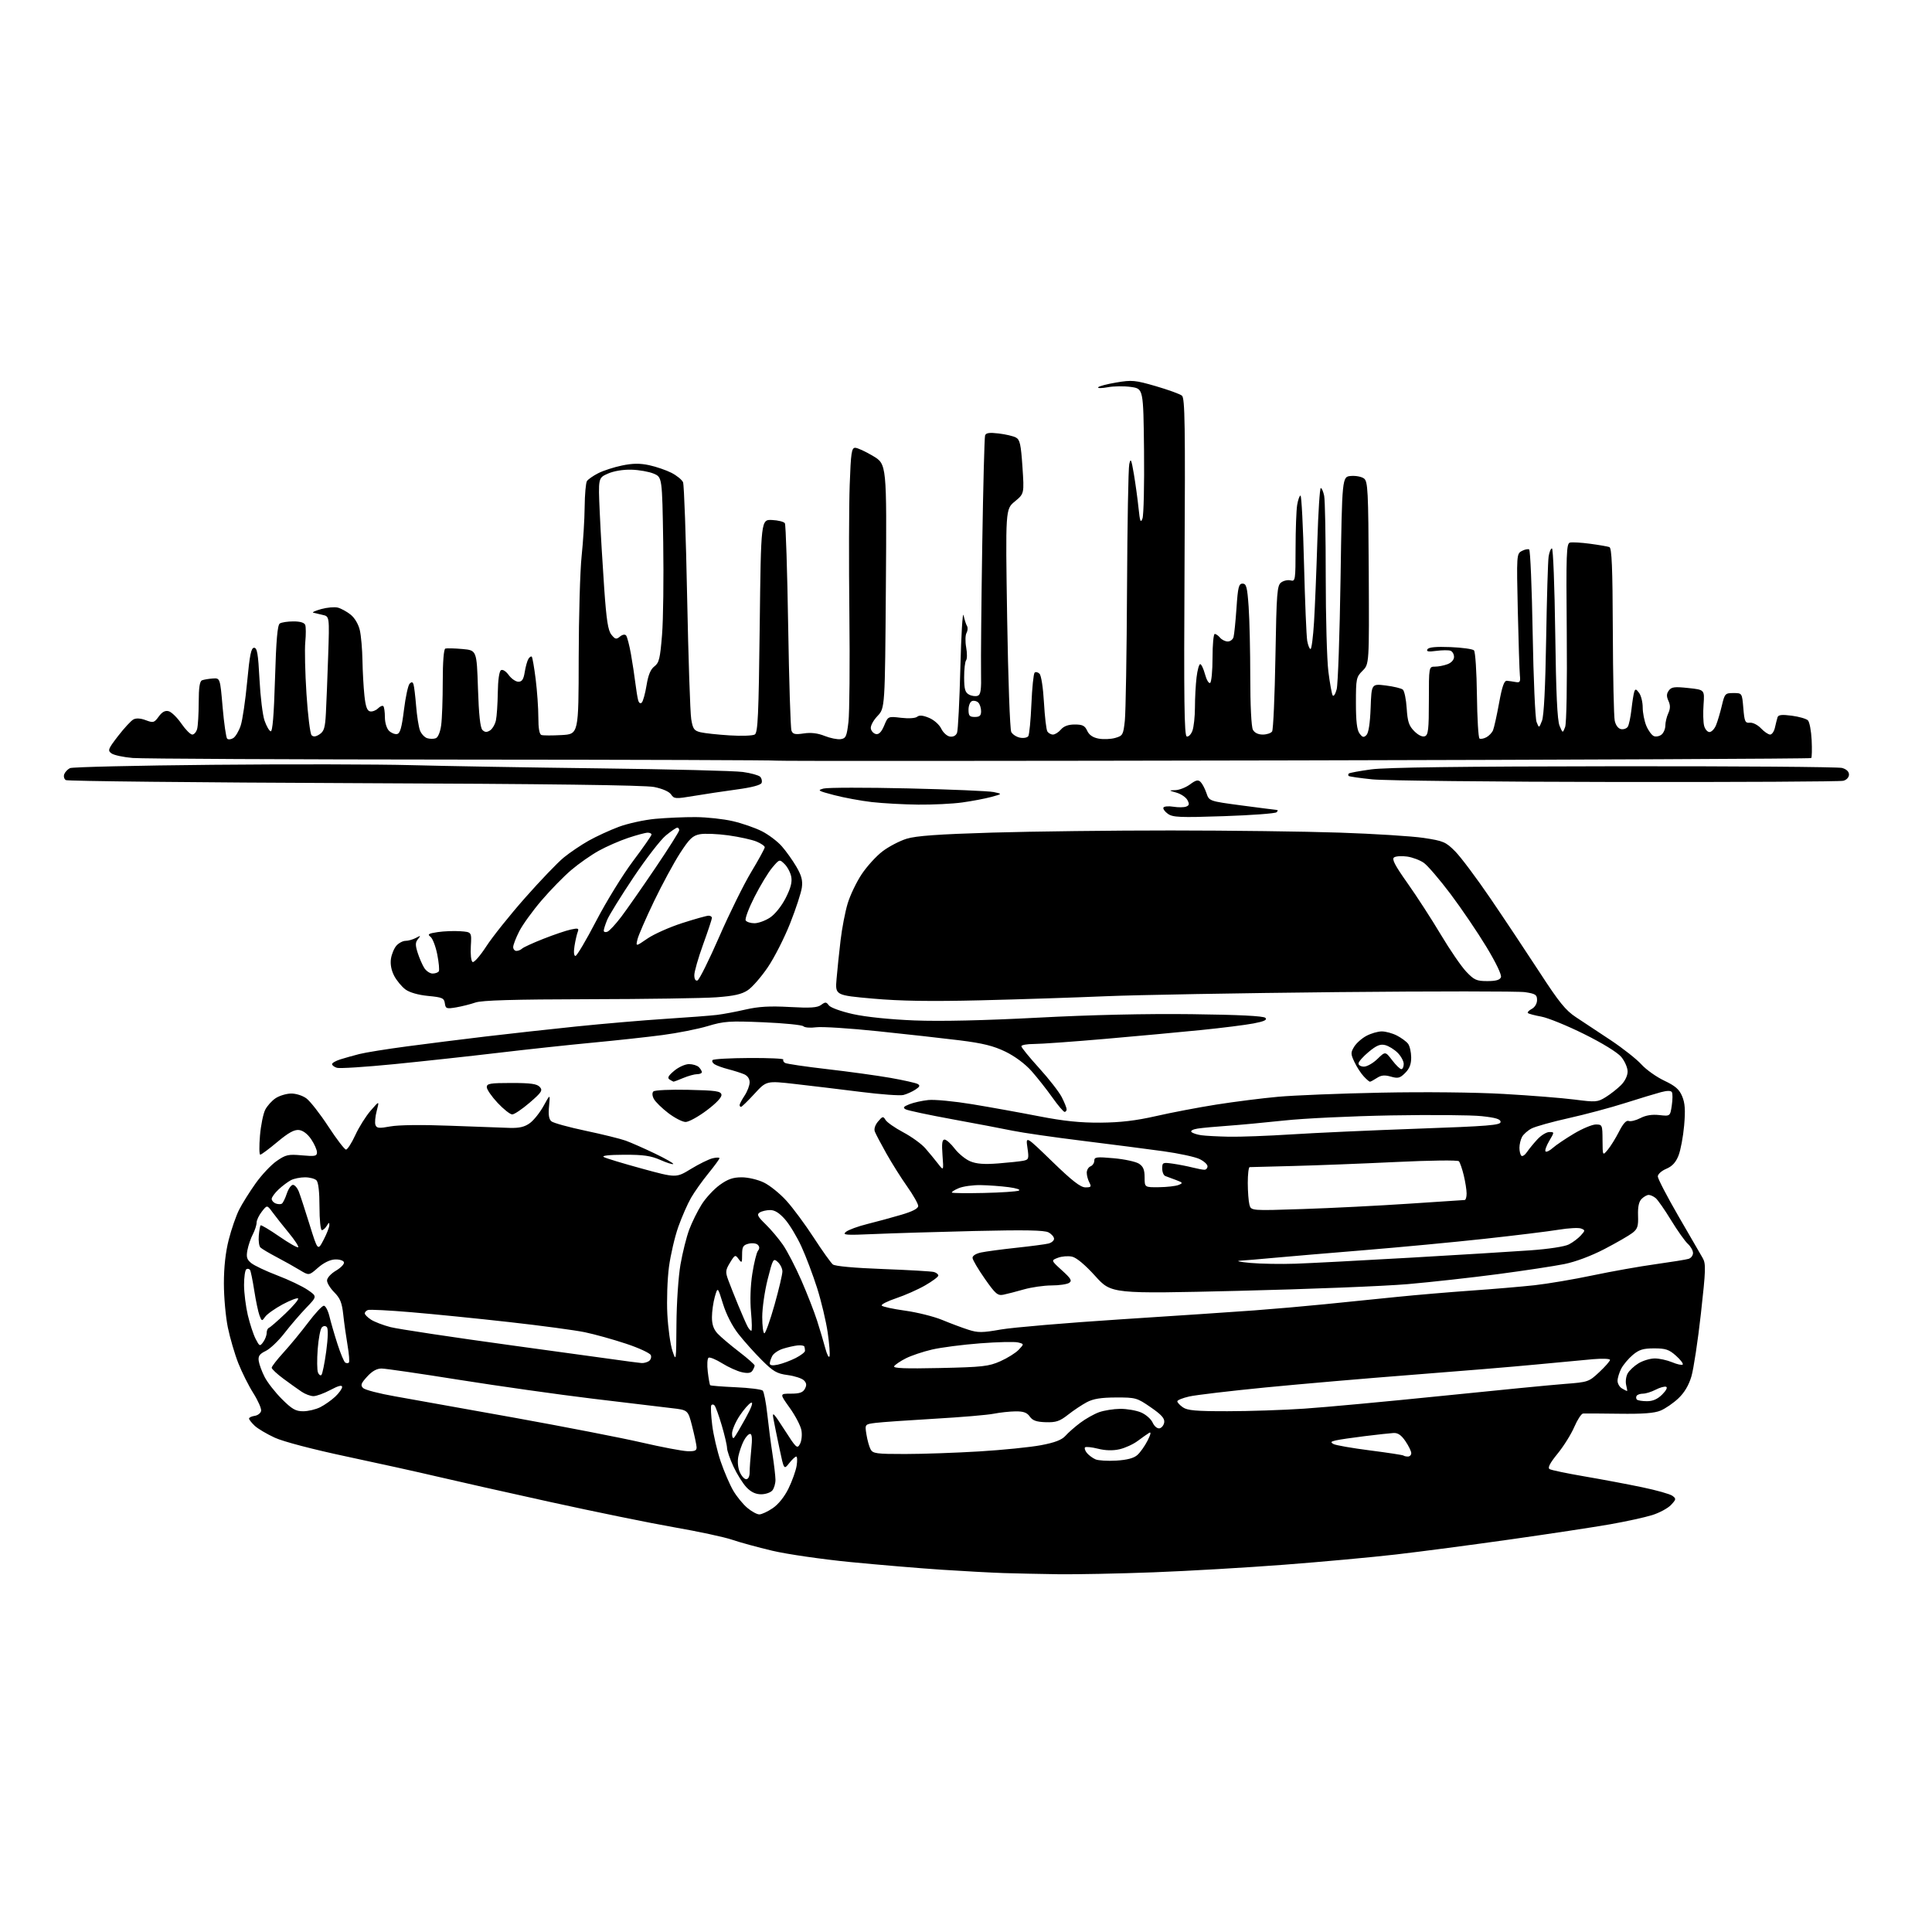 <?xml version="1.0" encoding="UTF-8" standalone="no"?>
<svg 
  version="1.1" 
  xmlns="http://www.w3.org/2000/svg" 
  xmlns:xlink="http://www.w3.org/1999/xlink" 
  xmlns:svg="http://www.w3.org/2000/svg"
  xmlns:rdf="http://www.w3.org/1999/02/22-rdf-syntax-ns#"
  xmlns:cc="http://creativecommons.org/ns#"
  xmlns:dc="http://purl.org/dc/elements/1.1/"
  viewBox="0 0 768 768"
  width="768"
  height="768"
>
<style>svg {background-color: white; }</style>"
<path stroke="none" fill="black" fill-rule="evenodd" d="M420.50,625.78C413.35,625.68 403.68,625.47 399.00,625.32C394.32,625.17 383.30,624.58 374.50,624.00C365.70,623.42 349.27,622.04 338.00,620.94C326.73,619.83 312.77,617.81 307.00,616.44C301.23,615.07 294.02,613.10 291.00,612.06C287.97,611.02 277.60,608.79 267.94,607.11C258.29,605.42 236.02,600.87 218.45,597.00C200.88,593.13 180.65,588.58 173.50,586.89C166.35,585.20 150.27,581.65 137.77,578.99C124.42,576.16 112.65,573.07 109.27,571.52C106.10,570.07 102.49,567.93 101.25,566.77C100.01,565.60 99.00,564.31 99.00,563.90C99.00,563.48 100.01,563.00 101.24,562.82C102.47,562.64 103.62,561.76 103.79,560.85C103.97,559.95 102.59,556.80 100.73,553.85C98.86,550.91 96.18,545.55 94.75,541.94C93.32,538.33 91.45,531.93 90.58,527.73C89.71,523.52 89.00,515.64 89.00,510.20C89.00,503.70 89.66,497.73 90.94,492.74C92.00,488.57 93.87,483.21 95.08,480.83C96.29,478.45 99.23,473.75 101.62,470.40C104.01,467.04 107.77,463.04 109.99,461.51C113.61,459.00 114.60,458.78 120.00,459.27C125.26,459.74 126.00,459.59 126.00,458.05C126.00,457.09 124.97,454.77 123.72,452.90C122.29,450.78 120.47,449.39 118.87,449.20C116.99,448.98 114.67,450.25 110.25,453.95C106.93,456.73 103.87,459.00 103.46,459.00C103.04,459.00 102.99,455.61 103.34,451.47C103.69,447.33 104.64,442.67 105.44,441.12C106.24,439.57 108.10,437.51 109.57,436.55C111.04,435.58 113.76,434.75 115.62,434.70C117.53,434.65 120.19,435.47 121.75,436.59C123.26,437.69 127.20,442.72 130.50,447.77C133.80,452.82 136.97,456.96 137.54,456.98C138.11,456.99 139.77,454.41 141.23,451.24C142.68,448.07 145.43,443.69 147.35,441.49C150.82,437.50 150.82,437.50 149.75,441.60C149.15,443.85 148.93,446.38 149.26,447.22C149.75,448.51 150.69,448.60 155.17,447.77C158.40,447.17 167.80,447.06 179.00,447.50C189.18,447.89 199.83,448.28 202.68,448.36C206.51,448.46 208.59,447.96 210.68,446.42C212.23,445.27 214.68,442.19 216.11,439.57C218.72,434.81 218.72,434.81 218.26,439.69C217.92,443.15 218.20,444.92 219.20,445.75C219.98,446.40 226.08,448.08 232.76,449.49C239.43,450.90 246.61,452.67 248.70,453.42C250.79,454.18 256.00,456.47 260.29,458.53C264.57,460.58 267.87,462.46 267.62,462.71C267.37,462.96 265.05,462.23 262.46,461.08C258.72,459.43 255.75,459.01 248.12,459.03C242.14,459.05 239.07,459.39 240.00,459.93C240.82,460.42 247.64,462.48 255.14,464.53C268.78,468.26 268.78,468.26 274.64,464.68C277.86,462.71 281.74,460.81 283.25,460.44C284.76,460.08 286.00,460.06 286.00,460.41C286.00,460.75 284.01,463.48 281.57,466.47C279.13,469.46 276.03,473.84 274.67,476.20C273.31,478.57 271.05,483.73 269.64,487.68C268.24,491.63 266.57,498.81 265.92,503.64C265.28,508.47 264.99,516.94 265.28,522.46C265.57,527.98 266.48,534.52 267.31,537.00C268.77,541.41 268.80,541.20 268.90,526.38C268.96,517.93 269.66,507.48 270.50,502.68C271.32,497.95 272.89,491.68 273.99,488.75C275.09,485.81 277.32,481.31 278.95,478.74C280.57,476.18 283.79,472.71 286.10,471.04C289.31,468.72 291.37,468.00 294.83,468.00C297.38,468.00 301.25,468.91 303.66,470.08C306.02,471.22 310.06,474.48 312.63,477.33C315.21,480.17 320.09,486.77 323.49,492.00C326.88,497.23 330.30,502.01 331.08,502.64C331.95,503.34 339.66,504.04 351.00,504.46C361.18,504.84 370.29,505.37 371.25,505.64C372.21,505.91 373.00,506.55 373.00,507.05C373.00,507.55 370.64,509.31 367.75,510.97C364.86,512.63 359.68,514.92 356.24,516.07C352.80,517.23 350.21,518.53 350.49,518.98C350.76,519.43 354.93,520.33 359.74,521.00C364.56,521.66 371.20,523.32 374.50,524.68C377.80,526.05 382.48,527.80 384.91,528.58C388.75,529.82 390.44,529.81 397.91,528.49C402.63,527.67 424.05,525.85 445.50,524.46C466.95,523.08 490.80,521.48 498.50,520.91C506.20,520.34 518.91,519.23 526.75,518.44C534.59,517.65 547.41,516.35 555.25,515.55C563.09,514.75 576.48,513.62 585.00,513.02C593.52,512.43 604.77,511.47 610.00,510.90C615.23,510.32 625.65,508.56 633.17,506.97C640.69,505.39 651.94,503.39 658.17,502.53C664.40,501.66 670.29,500.71 671.25,500.41C672.21,500.11 673.00,499.07 673.00,498.09C673.00,497.11 672.07,495.47 670.94,494.45C669.81,493.42 666.81,489.19 664.27,485.04C661.74,480.89 658.98,476.94 658.14,476.25C657.30,475.56 656.06,475.00 655.38,475.00C654.70,475.00 653.43,475.71 652.56,476.59C651.47,477.68 651.03,479.75 651.15,483.21C651.30,487.47 650.95,488.53 648.91,490.11C647.59,491.14 642.60,494.01 637.83,496.50C632.53,499.25 626.31,501.59 621.83,502.49C617.80,503.30 605.95,505.10 595.50,506.48C585.05,507.86 568.92,509.65 559.66,510.46C550.39,511.26 520.08,512.47 492.30,513.13C441.79,514.34 441.79,514.34 435.38,507.25C431.36,502.80 427.92,499.92 426.16,499.54C424.61,499.20 422.09,499.39 420.56,499.98C417.78,501.03 417.78,501.03 422.14,504.99C425.76,508.27 426.24,509.11 425.00,509.96C424.18,510.51 421.01,510.98 417.97,510.98C414.93,510.99 409.98,511.71 406.97,512.57C403.96,513.43 400.33,514.37 398.89,514.66C396.59,515.12 395.73,514.39 391.49,508.34C388.86,504.58 386.66,500.85 386.60,500.06C386.54,499.20 387.89,498.33 390.00,497.88C391.93,497.47 398.23,496.63 404.00,496.01C409.77,495.39 415.51,494.64 416.75,494.33C417.99,494.03 419.00,493.17 419.00,492.43C419.00,491.68 418.01,490.54 416.79,489.89C415.17,489.02 407.48,488.88 387.54,489.34C372.67,489.69 354.65,490.24 347.50,490.55C336.04,491.06 334.71,490.95 336.29,489.67C337.27,488.88 341.10,487.47 344.79,486.56C348.48,485.64 354.54,484.00 358.25,482.90C362.77,481.57 365.00,480.41 365.00,479.39C365.00,478.55 363.03,475.08 360.63,471.68C358.22,468.28 354.49,462.35 352.33,458.50C350.16,454.65 348.10,450.73 347.75,449.80C347.36,448.78 347.88,447.17 349.05,445.80C350.83,443.70 351.09,443.65 352.02,445.20C352.59,446.14 355.75,448.35 359.06,450.11C362.37,451.87 366.29,454.71 367.79,456.42C369.28,458.12 371.54,460.86 372.82,462.51C375.13,465.50 375.13,465.50 374.66,459.25C374.31,454.58 374.51,453.00 375.48,453.00C376.18,453.00 378.00,454.62 379.51,456.61C381.03,458.59 383.80,460.86 385.69,461.64C388.16,462.68 391.24,462.91 396.81,462.48C401.04,462.15 405.54,461.67 406.81,461.41C408.95,460.97 409.06,460.60 408.42,456.22C407.73,451.50 407.73,451.50 418.30,461.75C426.20,469.41 429.53,472.00 431.47,472.00C433.73,472.00 433.94,471.75 433.04,470.07C432.47,469.00 432.00,467.25 432.00,466.17C432.00,465.10 432.68,463.95 433.50,463.64C434.32,463.32 435.00,462.31 435.00,461.39C435.00,459.92 435.90,459.80 442.75,460.42C447.01,460.80 451.51,461.78 452.75,462.58C454.46,463.69 455.00,465.00 455.00,468.02C455.00,472.00 455.00,472.00 460.75,471.93C463.91,471.89 467.40,471.49 468.50,471.04C470.33,470.29 470.25,470.13 467.50,469.08C465.85,468.45 463.94,467.74 463.25,467.50C462.56,467.26 462.00,465.92 462.00,464.52C462.00,462.10 462.20,462.01 466.25,462.58C468.59,462.92 472.07,463.60 474.00,464.09C475.93,464.58 478.06,464.99 478.75,464.99C479.44,465.00 480.00,464.38 480.00,463.61C480.00,462.85 478.54,461.54 476.75,460.70C474.96,459.86 468.55,458.48 462.50,457.64C456.45,456.80 442.05,454.94 430.50,453.51C418.95,452.09 406.35,450.27 402.50,449.47C398.65,448.67 387.85,446.62 378.50,444.91C369.15,443.20 360.82,441.43 360.00,440.97C358.82,440.32 359.15,439.88 361.50,438.95C363.15,438.29 366.52,437.54 369.00,437.28C371.48,437.01 379.35,437.77 386.50,438.95C393.65,440.13 405.57,442.28 413.00,443.73C422.92,445.66 429.42,446.33 437.50,446.27C445.41,446.21 451.59,445.47 459.50,443.67C465.55,442.28 476.35,440.22 483.50,439.09C490.65,437.96 501.68,436.56 508.00,435.99C514.33,435.41 532.77,434.67 549.00,434.35C566.24,434.00 586.50,434.21 597.76,434.86C608.35,435.46 621.04,436.47 625.94,437.10C634.37,438.18 635.06,438.13 638.29,436.13C640.17,434.97 642.90,432.82 644.36,431.37C645.95,429.78 647.00,427.62 647.00,425.94C647.00,424.41 645.85,421.79 644.45,420.12C642.93,418.32 636.97,414.65 629.70,411.05C622.99,407.72 615.34,404.60 612.70,404.12C610.07,403.64 607.66,403.00 607.37,402.70C607.07,402.40 607.77,401.66 608.91,401.05C610.14,400.39 611.00,398.94 611.00,397.53C611.00,395.43 610.40,395.03 606.25,394.40C603.64,394.01 570.00,394.00 531.50,394.38C493.00,394.77 451.60,395.50 439.50,396.02C427.40,396.54 405.03,397.27 389.79,397.64C369.84,398.12 357.88,397.93 347.04,396.97C331.98,395.63 331.98,395.63 332.55,389.07C332.86,385.45 333.57,378.58 334.14,373.79C334.70,369.00 335.97,362.41 336.96,359.15C337.94,355.88 340.44,350.66 342.51,347.55C344.58,344.43 348.30,340.33 350.79,338.44C353.27,336.54 357.60,334.28 360.40,333.41C364.19,332.25 372.97,331.62 394.50,330.97C410.45,330.50 442.40,330.11 465.50,330.12C488.60,330.13 518.75,330.51 532.50,330.98C546.25,331.44 561.31,332.39 565.96,333.09C573.80,334.28 574.72,334.67 578.46,338.44C580.68,340.67 587.00,349.11 592.50,357.19C598.00,365.26 606.77,378.45 612.00,386.48C619.78,398.46 622.39,401.68 626.50,404.37C629.25,406.17 635.46,410.28 640.31,413.51C645.15,416.74 650.64,421.07 652.50,423.14C654.37,425.20 658.44,428.10 661.55,429.57C665.96,431.66 667.53,433.02 668.69,435.80C669.82,438.52 670.01,441.27 669.47,447.43C669.08,451.87 668.07,457.24 667.23,459.37C666.14,462.10 664.71,463.64 662.35,464.63C660.50,465.40 659.00,466.76 659.00,467.65C659.00,468.54 662.68,475.62 667.17,483.38C671.66,491.15 676.01,498.65 676.83,500.06C678.16,502.36 678.09,504.67 676.13,522.23C674.93,533.01 673.23,544.22 672.36,547.15C671.32,550.68 669.56,553.62 667.17,555.88C665.18,557.76 662.00,559.94 660.11,560.73C657.62,561.77 653.05,562.11 643.58,561.98C636.39,561.88 629.95,561.85 629.28,561.90C628.61,561.96 627.04,564.36 625.80,567.24C624.56,570.12 621.58,574.90 619.16,577.86C616.11,581.60 615.14,583.47 615.98,583.99C616.64,584.40 622.88,585.70 629.84,586.89C636.80,588.08 647.14,590.02 652.80,591.21C658.47,592.39 663.87,593.91 664.80,594.60C666.37,595.75 666.33,596.02 664.25,598.24C663.01,599.56 659.63,601.38 656.75,602.28C653.86,603.18 646.33,604.83 640.00,605.94C633.67,607.05 615.90,609.75 600.50,611.93C585.10,614.11 564.62,616.81 555.00,617.92C545.38,619.03 525.35,620.87 510.50,622.00C495.65,623.14 472.25,624.50 458.50,625.02C444.75,625.54 427.65,625.88 420.50,625.78zM301.84,602.00C302.77,602.00 305.18,600.88 307.18,599.52C309.42,598.00 311.85,594.97 313.45,591.69C314.89,588.74 316.34,584.68 316.67,582.67C316.99,580.65 316.93,579.00 316.52,579.00C316.12,579.00 314.85,580.19 313.71,581.64C311.64,584.27 311.64,584.27 309.87,575.89C308.89,571.27 307.80,565.92 307.45,564.00C306.88,560.96 307.46,561.53 311.82,568.33C316.55,575.71 316.91,576.04 318.01,573.98C318.66,572.76 318.91,570.34 318.57,568.53C318.24,566.74 316.14,562.73 313.92,559.63C309.89,554.00 309.89,554.00 314.41,554.00C317.85,554.00 319.18,553.54 319.96,552.07C320.73,550.64 320.63,549.77 319.56,548.71C318.78,547.92 315.88,546.98 313.13,546.61C308.82,546.04 307.39,545.21 302.81,540.65C299.89,537.74 295.70,533.05 293.50,530.24C291.08,527.15 288.67,522.44 287.40,518.31C285.30,511.50 285.30,511.50 284.15,515.50C283.53,517.70 283.01,521.35 283.01,523.60C283.00,526.48 283.67,528.43 285.25,530.12C286.49,531.44 290.31,534.68 293.75,537.32C297.19,539.96 299.99,542.43 299.98,542.81C299.98,543.19 299.58,544.11 299.11,544.86C298.50,545.82 297.28,546.00 294.92,545.48C293.09,545.08 289.57,543.49 287.09,541.95C284.61,540.40 282.17,539.40 281.67,539.71C281.16,540.02 281.02,542.52 281.35,545.27C281.67,548.02 282.11,550.44 282.31,550.64C282.52,550.85 287.09,551.21 292.48,551.45C297.88,551.69 302.69,552.29 303.19,552.79C303.68,553.28 304.50,557.47 305.00,562.10C305.50,566.72 306.43,573.88 307.07,578.00C307.70,582.12 308.24,586.73 308.26,588.22C308.27,589.72 307.72,591.63 307.02,592.47C306.33,593.31 304.32,594.00 302.56,594.00C300.39,594.00 298.54,593.13 296.75,591.25C295.31,589.74 292.98,586.02 291.57,583.00C290.17,579.98 289.02,576.65 289.01,575.61C289.00,574.57 288.06,570.52 286.91,566.61C285.76,562.70 284.46,559.12 284.02,558.66C283.58,558.20 283.01,558.20 282.74,558.66C282.47,559.12 282.64,562.68 283.12,566.56C283.60,570.44 285.11,576.91 286.48,580.95C287.86,584.99 290.10,590.20 291.47,592.54C292.84,594.88 295.35,597.96 297.06,599.39C298.76,600.83 300.91,602.00 301.84,602.00zM296.62,588.00C297.47,588.00 298.00,586.90 298.00,585.15C298.00,583.58 298.29,579.53 298.64,576.15C299.09,571.90 298.94,570.00 298.17,570.00C297.55,570.00 296.42,571.24 295.65,572.75C294.87,574.26 293.92,576.99 293.53,578.82C293.10,580.80 293.30,583.31 294.03,585.07C294.70,586.68 295.86,588.00 296.62,588.00zM443.80,580.61C448.12,580.34 450.74,579.64 452.15,578.36C453.29,577.34 455.10,574.77 456.18,572.65C457.43,570.19 457.67,569.07 456.82,569.57C456.10,570.01 454.05,571.45 452.27,572.78C450.50,574.11 447.23,575.61 445.00,576.11C442.34,576.71 439.42,576.63 436.44,575.88C433.96,575.26 431.65,575.02 431.32,575.35C430.99,575.68 431.33,576.69 432.07,577.59C432.82,578.49 434.35,579.62 435.47,580.11C436.58,580.60 440.33,580.82 443.80,580.61zM559.67,579.00C560.40,579.00 561.00,578.39 561.00,577.65C561.00,576.90 559.96,574.77 558.69,572.90C557.04,570.47 555.69,569.54 553.94,569.64C552.60,569.72 547.45,570.28 542.50,570.89C537.55,571.50 532.38,572.26 531.01,572.58C528.98,573.05 528.81,573.32 530.09,574.03C530.94,574.51 537.46,575.65 544.57,576.56C551.68,577.47 557.69,578.39 557.92,578.61C558.15,578.82 558.93,579.00 559.67,579.00zM359.79,577.99C366.78,577.99 380.06,577.52 389.31,576.96C398.55,576.40 409.58,575.29 413.81,574.49C419.32,573.45 422.07,572.39 423.52,570.77C424.63,569.52 427.29,567.18 429.43,565.58C431.57,563.97 434.94,562.08 436.91,561.37C438.88,560.67 442.65,560.07 445.28,560.04C447.91,560.02 451.62,560.65 453.53,561.45C455.44,562.24 457.53,564.06 458.18,565.49C458.85,566.97 460.03,567.95 460.93,567.78C461.79,567.61 462.63,566.54 462.80,565.40C463.02,563.83 461.68,562.34 457.42,559.41C451.96,555.64 451.45,555.50 443.62,555.52C437.65,555.54 434.57,556.04 432.00,557.41C430.07,558.44 426.72,560.67 424.54,562.39C421.23,564.99 419.77,565.47 415.70,565.35C411.99,565.23 410.47,564.69 409.35,563.10C408.25,561.52 406.85,561.01 403.69,561.04C401.39,561.07 397.48,561.49 395.00,561.98C392.52,562.48 381.95,563.37 371.50,563.97C361.05,564.58 350.54,565.31 348.13,565.61C343.77,566.16 343.77,566.16 344.42,570.20C344.77,572.43 345.52,575.09 346.07,576.13C346.97,577.81 348.37,578.00 359.79,577.99zM273.25,576.87C276.24,576.97 276.98,576.64 276.90,575.25C276.85,574.29 276.06,570.58 275.15,567.00C273.50,560.50 273.50,560.50 267.00,559.76C263.43,559.35 249.25,557.65 235.50,555.99C221.75,554.32 197.90,550.95 182.50,548.50C167.10,546.04 153.24,544.02 151.69,544.01C149.80,544.00 147.93,545.04 145.95,547.22C143.50,549.90 143.23,550.66 144.34,551.77C145.07,552.50 150.81,553.99 157.09,555.08C163.36,556.18 184.78,560.01 204.68,563.60C224.58,567.20 247.31,571.62 255.18,573.44C263.06,575.26 271.19,576.80 273.25,576.87zM291.84,571.45C292.31,570.93 294.35,567.47 296.38,563.77C298.75,559.46 299.54,557.24 298.57,557.61C297.74,557.93 295.70,560.25 294.03,562.77C292.36,565.28 291.00,568.48 291.00,569.87C291.00,571.33 291.36,572.00 291.84,571.45zM120.50,561.00C122.48,561.00 125.54,560.27 127.30,559.39C129.06,558.50 131.74,556.61 133.25,555.20C134.76,553.78 136.00,552.05 136.00,551.34C136.00,550.46 134.52,550.84 131.35,552.53C128.79,553.89 125.76,555.00 124.60,554.99C123.45,554.99 121.33,554.20 119.91,553.24C118.48,552.29 115.22,549.95 112.66,548.06C110.10,546.16 108.00,544.20 108.00,543.70C108.00,543.19 110.14,540.44 112.75,537.58C115.36,534.72 119.75,529.39 122.50,525.73C125.25,522.08 128.05,519.07 128.71,519.05C129.38,519.02 130.38,520.91 130.95,523.25C131.51,525.59 132.95,530.56 134.16,534.30C135.36,538.04 136.75,541.34 137.24,541.65C137.73,541.95 138.38,541.95 138.69,541.65C138.99,541.34 138.76,538.26 138.16,534.79C137.57,531.33 136.80,525.84 136.45,522.58C135.94,517.86 135.22,516.07 132.91,513.75C131.31,512.15 130.00,510.03 130.00,509.02C130.00,507.99 131.55,506.28 133.58,505.09C135.55,503.92 136.96,502.42 136.72,501.74C136.48,501.06 134.87,500.57 133.14,500.65C131.19,500.74 128.63,501.99 126.41,503.94C122.82,507.09 122.82,507.09 119.16,504.87C117.15,503.64 113.03,501.33 110.00,499.74C106.97,498.14 104.06,496.42 103.53,495.90C102.99,495.38 102.70,493.28 102.87,491.23C103.04,489.18 103.37,487.31 103.59,487.09C103.81,486.86 107.15,488.84 111.00,491.50C114.85,494.16 118.24,496.09 118.54,495.80C118.83,495.50 117.14,492.92 114.78,490.06C112.43,487.20 109.53,483.53 108.34,481.91C106.17,478.96 106.17,478.96 104.09,481.62C102.94,483.08 102.00,485.06 102.00,486.02C102.00,486.98 101.33,489.06 100.51,490.64C99.68,492.21 98.72,495.04 98.36,496.92C97.83,499.71 98.12,500.68 99.90,502.12C101.10,503.09 105.77,505.30 110.29,507.02C114.81,508.74 120.21,511.32 122.30,512.75C126.09,515.34 126.09,515.34 121.68,519.92C119.26,522.44 115.36,526.98 113.03,530.00C110.69,533.02 107.37,536.19 105.64,537.02C103.16,538.22 102.57,539.07 102.85,541.02C103.05,542.38 104.10,545.24 105.20,547.38C106.29,549.52 109.37,553.46 112.04,556.14C116.06,560.15 117.53,561.00 120.50,561.00zM487.97,560.98C496.51,560.98 510.25,560.52 518.50,559.96C526.75,559.41 551.27,557.13 573.00,554.91C594.73,552.68 616.77,550.53 622.00,550.13C631.29,549.42 631.59,549.32 635.75,545.43C638.09,543.24 640.00,541.06 640.00,540.58C640.00,540.10 636.96,539.98 633.25,540.30C629.54,540.63 619.30,541.59 610.50,542.43C601.70,543.28 579.65,545.11 561.50,546.50C543.35,547.90 517.02,550.17 503.00,551.54C488.98,552.92 475.36,554.53 472.75,555.12C470.14,555.71 468.00,556.58 468.00,557.04C468.00,557.51 469.00,558.59 470.22,559.44C472.01,560.69 475.52,561.00 487.97,560.98zM654.71,557.00C657.04,557.00 658.92,556.17 660.77,554.32C662.35,552.74 662.97,551.49 662.29,551.26C661.65,551.05 659.78,551.58 658.12,552.44C656.46,553.30 654.20,554.00 653.11,554.00C652.01,554.00 650.88,554.39 650.59,554.86C650.29,555.33 650.34,556.01 650.69,556.36C651.05,556.71 652.85,557.00 654.71,557.00zM646.77,552.97C646.92,552.99 646.77,551.92 646.43,550.59C646.10,549.27 646.35,547.22 646.98,546.04C647.61,544.86 649.56,543.02 651.31,541.95C653.07,540.88 655.98,540.01 657.78,540.00C659.59,540.00 662.69,540.68 664.69,541.51C666.68,542.35 668.58,542.76 668.90,542.43C669.23,542.10 668.03,540.52 666.23,538.92C663.48,536.46 662.12,536.00 657.56,536.00C653.19,536.00 651.56,536.50 649.04,538.62C647.33,540.06 645.27,542.51 644.46,544.07C643.66,545.63 643.00,547.80 643.00,548.90C643.00,550.00 643.79,551.36 644.75,551.92C645.71,552.48 646.62,552.95 646.77,552.97zM127.77,546.56C128.17,546.17 129.03,541.94 129.68,537.17C130.40,531.85 130.49,528.13 129.93,527.55C129.34,526.95 128.61,526.99 127.93,527.67C127.35,528.25 126.61,532.13 126.29,536.29C125.98,540.44 126.02,544.61 126.39,545.56C126.75,546.51 127.37,546.96 127.77,546.56zM373.62,543.81C390.58,543.44 393.02,543.17 397.65,541.12C400.48,539.86 403.77,537.81 404.96,536.54C407.12,534.25 407.12,534.25 404.69,533.64C403.35,533.30 396.58,533.46 389.64,533.99C382.69,534.52 374.08,535.63 370.49,536.47C366.90,537.30 362.20,538.88 360.05,539.98C357.90,541.07 355.82,542.48 355.44,543.10C354.93,543.92 359.81,544.11 373.62,543.81zM309.25,542.46C311.04,542.07 314.19,540.90 316.25,539.86C318.31,538.81 320.00,537.52 320.00,536.98C320.00,536.44 319.89,535.67 319.75,535.28C319.61,534.88 318.38,534.68 317.00,534.83C315.62,534.99 313.03,535.57 311.24,536.14C309.45,536.70 307.54,537.99 306.99,539.01C306.45,540.03 306.00,541.38 306.00,542.01C306.00,542.78 307.07,542.93 309.25,542.46zM255.00,541.83C255.82,541.91 257.13,541.57 257.90,541.09C258.66,540.60 259.03,539.53 258.72,538.71C258.40,537.89 253.95,535.82 248.82,534.13C243.70,532.43 236.34,530.38 232.47,529.58C228.60,528.78 215.10,526.96 202.47,525.55C189.84,524.13 172.30,522.37 163.50,521.63C154.70,520.88 146.94,520.49 146.25,520.75C145.56,521.00 145.00,521.61 145.00,522.08C145.00,522.56 146.10,523.68 147.45,524.56C148.80,525.44 152.28,526.78 155.20,527.54C158.11,528.30 180.07,531.61 204.00,534.89C227.93,538.18 248.85,541.05 250.50,541.28C252.15,541.51 254.18,541.76 255.00,541.83zM329.74,539.18C330.00,538.46 329.67,534.19 329.02,529.68C328.36,525.18 326.47,517.23 324.81,512.00C323.14,506.77 320.34,499.34 318.56,495.48C316.79,491.62 313.87,486.78 312.07,484.73C309.82,482.17 307.96,481.00 306.15,481.02C304.69,481.02 302.82,481.46 302.00,481.98C300.76,482.77 301.16,483.58 304.34,486.67C306.45,488.72 309.58,492.43 311.28,494.90C312.98,497.38 316.25,503.70 318.55,508.95C320.84,514.20 323.66,521.42 324.81,525.00C325.95,528.58 327.43,533.52 328.08,536.00C328.74,538.48 329.48,539.91 329.74,539.18zM104.62,533.50C105.38,532.46 106.00,530.84 106.00,529.89C106.00,528.94 106.41,528.02 106.91,527.83C107.41,527.65 110.36,525.09 113.46,522.14C116.57,519.19 118.84,516.50 118.50,516.16C118.16,515.82 115.38,516.89 112.33,518.52C109.29,520.16 106.18,522.36 105.43,523.42C104.12,525.27 104.05,525.25 103.15,522.90C102.64,521.56 101.71,517.14 101.08,513.09C100.45,509.03 99.69,505.31 99.40,504.84C99.10,504.36 98.44,504.23 97.93,504.54C97.42,504.86 97.01,507.68 97.01,510.81C97.02,513.94 97.70,519.33 98.51,522.80C99.33,526.26 100.73,530.51 101.62,532.24C103.16,535.22 103.32,535.28 104.62,533.50zM303.85,530.00C304.31,530.00 306.12,524.94 307.87,518.75C309.61,512.56 311.03,506.56 311.02,505.40C311.01,504.25 310.17,502.56 309.16,501.65C307.41,500.06 307.23,500.35 305.16,508.53C303.97,513.23 303.00,519.98 303.00,523.54C303.00,527.09 303.38,530.00 303.85,530.00zM298.65,529.00C298.97,529.00 298.92,525.65 298.54,521.55C298.11,517.00 298.31,511.06 299.06,506.30C299.73,502.01 300.74,497.92 301.30,497.21C301.99,496.33 301.97,495.57 301.23,494.83C300.63,494.23 298.99,494.04 297.57,494.39C295.39,494.94 295.00,495.60 295.00,498.71C295.00,502.09 294.89,502.23 293.61,500.48C292.29,498.68 292.13,498.74 290.20,501.91C288.38,504.91 288.31,505.61 289.50,508.87C290.24,510.87 292.04,515.42 293.52,519.00C295.00,522.58 296.63,526.29 297.14,527.25C297.65,528.21 298.33,529.00 298.65,529.00zM515.00,502.34C520.77,502.14 541.25,501.07 560.50,499.96C579.75,498.85 601.20,497.54 608.16,497.04C615.64,496.51 621.99,495.54 623.66,494.67C625.23,493.87 627.35,492.27 628.39,491.12C630.19,489.14 630.19,489.01 628.48,488.35C627.49,487.97 623.49,488.19 619.59,488.83C615.69,489.48 602.38,491.11 590.00,492.46C577.62,493.81 556.02,495.85 542.00,496.99C527.98,498.14 512.00,499.49 506.50,500.00C501.00,500.51 494.93,501.03 493.00,501.14C491.07,501.26 492.88,501.66 497.00,502.03C501.12,502.40 509.23,502.54 515.00,502.34zM128.62,492.88C129.88,490.47 130.92,487.82 130.92,487.00C130.94,485.83 130.71,485.89 129.92,487.25C129.36,488.21 128.47,489.00 127.95,489.00C127.42,489.00 127.00,484.91 127.00,479.70C127.00,473.80 126.56,469.96 125.80,469.20C125.14,468.54 123.09,468.00 121.23,468.00C119.38,468.00 116.89,468.50 115.68,469.12C114.48,469.74 112.26,471.40 110.75,472.81C109.24,474.22 108.00,475.92 108.00,476.58C108.00,477.24 108.72,478.06 109.59,478.40C110.46,478.73 111.56,478.77 112.02,478.49C112.48,478.20 113.37,476.40 114.00,474.49C114.64,472.57 115.74,471.00 116.46,471.00C117.17,471.00 118.23,472.24 118.81,473.75C119.39,475.26 121.32,481.17 123.09,486.88C126.32,497.27 126.32,497.27 128.62,492.88zM517.91,480.61C529.23,480.24 548.17,479.28 560.00,478.49C571.83,477.69 581.84,477.03 582.25,477.02C582.66,477.01 583.00,475.85 583.00,474.44C583.00,473.04 582.49,469.77 581.86,467.19C581.24,464.61 580.37,462.11 579.94,461.62C579.48,461.12 568.76,461.25 554.82,461.92C541.45,462.56 523.08,463.27 514.00,463.50C504.93,463.72 497.16,463.93 496.75,463.95C496.34,463.98 496.01,466.81 496.01,470.25C496.02,473.69 496.32,477.58 496.67,478.90C497.31,481.30 497.31,481.30 517.91,480.61zM391.16,474.22C397.95,474.07 404.18,473.65 405.00,473.29C405.85,472.92 404.11,472.33 401.00,471.92C397.98,471.52 392.96,471.15 389.86,471.10C386.77,471.04 382.82,471.59 381.10,472.32C379.38,473.04 378.16,473.83 378.40,474.07C378.63,474.31 384.38,474.37 391.16,474.22zM607.00,457.95C607.82,456.74 609.70,454.45 611.17,452.87C612.64,451.29 614.77,450.00 615.89,450.00C617.93,450.00 617.93,450.00 615.84,453.54C614.69,455.49 614.03,457.37 614.38,457.71C614.73,458.06 616.02,457.43 617.25,456.33C618.49,455.22 622.26,452.67 625.63,450.66C629.00,448.64 632.94,447.00 634.38,447.00C636.92,447.00 637.00,447.18 637.03,453.25C637.07,459.50 637.07,459.50 639.14,457.01C640.28,455.64 642.29,452.39 643.61,449.79C645.20,446.65 646.48,445.25 647.41,445.60C648.19,445.90 650.28,445.39 652.08,444.46C654.26,443.33 656.74,442.94 659.62,443.26C663.92,443.74 663.92,443.74 664.56,439.44C664.92,437.08 664.93,434.70 664.60,434.15C664.19,433.50 662.71,433.50 660.24,434.16C658.18,434.70 651.77,436.65 646.00,438.48C640.23,440.32 630.13,443.02 623.56,444.48C617.00,445.94 610.37,447.79 608.84,448.58C607.31,449.37 605.60,450.89 605.03,451.94C604.46,453.00 604.00,454.95 604.00,456.27C604.00,457.59 604.34,459.00 604.75,459.41C605.16,459.82 606.17,459.17 607.00,457.95zM488.50,451.86C492.90,451.95 504.15,451.53 513.50,450.93C522.85,450.33 545.35,449.31 563.50,448.67C591.65,447.67 596.50,447.28 596.50,446.00C596.50,444.87 594.64,444.30 589.00,443.69C584.88,443.24 568.67,443.11 553.00,443.39C537.33,443.67 518.20,444.58 510.50,445.42C502.80,446.25 492.68,447.19 488.00,447.52C483.32,447.84 477.98,448.34 476.12,448.62C474.22,448.91 473.13,449.51 473.62,449.99C474.10,450.46 475.85,451.04 477.50,451.27C479.15,451.51 484.10,451.77 488.50,451.86zM272.54,446.00C271.30,446.00 268.21,444.41 265.66,442.47C263.12,440.53 260.54,438.00 259.93,436.86C259.25,435.59 259.17,434.43 259.74,433.86C260.25,433.35 266.47,433.06 273.57,433.22C284.56,433.46 286.52,433.74 286.79,435.13C286.98,436.15 284.82,438.47 280.95,441.38C277.57,443.92 273.79,446.00 272.54,446.00zM203.62,443.00C202.79,443.00 200.17,440.93 197.81,438.41C195.44,435.88 193.50,433.07 193.50,432.16C193.50,430.73 194.84,430.50 203.32,430.50C210.96,430.50 213.45,430.85 214.56,432.07C215.81,433.45 215.35,434.18 210.56,438.32C207.57,440.89 204.45,443.00 203.62,443.00zM423.20,442.00C422.76,442.00 420.56,439.41 418.32,436.25C416.08,433.09 412.36,428.38 410.07,425.79C407.53,422.92 403.47,419.90 399.70,418.06C394.93,415.75 390.73,414.71 381.50,413.55C374.90,412.73 360.27,411.10 349.00,409.93C337.73,408.75 326.66,408.05 324.41,408.36C322.16,408.67 319.89,408.49 319.36,407.96C318.83,407.43 311.68,406.72 303.45,406.37C289.94,405.80 287.81,405.94 281.33,407.89C277.39,409.07 269.29,410.67 263.33,411.45C257.37,412.24 244.85,413.60 235.50,414.48C226.15,415.36 209.28,417.18 198.00,418.52C186.72,419.86 168.13,421.88 156.67,423.02C145.21,424.15 134.97,424.81 133.92,424.47C132.86,424.14 132.00,423.48 132.00,423.01C132.00,422.54 133.46,421.70 135.25,421.13C137.04,420.57 140.43,419.61 142.79,419.01C145.15,418.40 153.70,417.02 161.79,415.95C169.88,414.87 183.93,413.11 193.00,412.03C202.07,410.95 218.28,409.16 229.00,408.05C239.72,406.95 255.70,405.58 264.50,405.01C273.30,404.45 282.52,403.74 285.00,403.44C287.48,403.14 292.60,402.18 296.40,401.30C301.53,400.12 306.01,399.86 313.90,400.30C322.21,400.76 324.91,400.58 326.41,399.47C328.07,398.23 328.46,398.25 329.48,399.65C330.14,400.54 334.35,402.07 339.08,403.12C344.17,404.26 353.82,405.25 363.50,405.64C373.88,406.05 391.09,405.66 412.50,404.54C433.74,403.42 455.55,402.93 473.70,403.15C492.57,403.38 502.27,403.87 503.01,404.61C503.82,405.42 502.56,406.02 498.31,406.83C495.11,407.44 485.75,408.62 477.50,409.45C469.25,410.28 452.04,411.87 439.25,412.98C426.47,414.09 413.76,415.00 411.00,415.00C408.25,415.00 406.00,415.40 406.00,415.90C406.00,416.39 409.18,420.30 413.07,424.58C416.96,428.86 421.01,434.07 422.07,436.14C423.13,438.22 424.00,440.39 424.00,440.96C424.00,441.53 423.64,442.00 423.20,442.00zM294.56,440.00C294.25,440.00 294.00,439.66 294.01,439.25C294.01,438.84 294.91,437.15 296.00,435.50C297.09,433.85 297.99,431.48 297.99,430.23C298.00,428.82 297.15,427.60 295.75,427.01C294.51,426.49 291.70,425.60 289.50,425.03C287.30,424.47 284.84,423.57 284.03,423.05C283.22,422.53 282.89,421.78 283.29,421.38C283.69,420.97 290.27,420.61 297.91,420.57C305.55,420.53 311.62,420.81 311.39,421.18C311.16,421.56 311.45,422.16 312.05,422.53C312.64,422.89 320.18,424.01 328.81,425.00C337.44,425.99 348.76,427.56 353.96,428.47C359.16,429.39 364.03,430.48 364.79,430.90C365.85,431.49 365.63,432.01 363.83,433.17C362.55,434.00 360.43,434.94 359.11,435.28C357.80,435.61 350.15,435.06 342.11,434.04C334.08,433.03 322.37,431.62 316.09,430.91C304.68,429.61 304.68,429.61 299.91,434.80C297.28,437.66 294.87,440.00 294.56,440.00zM267.78,429.98C267.63,429.98 266.91,429.59 266.18,429.13C265.18,428.50 265.63,427.65 268.01,425.65C269.74,424.19 272.38,423.00 273.88,423.00C275.37,423.00 277.14,423.54 277.80,424.20C278.46,424.86 279.00,425.76 279.00,426.20C279.00,426.64 278.15,427.00 277.12,427.00C276.09,427.00 273.63,427.68 271.65,428.50C269.68,429.32 267.94,429.99 267.78,429.98zM544.57,430.00C544.30,430.00 543.18,429.04 542.09,427.86C540.99,426.69 539.34,424.14 538.42,422.19C536.90,418.98 536.89,418.42 538.29,416.11C539.14,414.70 541.33,412.75 543.15,411.78C544.98,410.80 547.74,410.00 549.28,410.00C550.83,410.00 553.54,410.74 555.30,411.65C557.06,412.56 559.05,414.03 559.72,414.90C560.39,415.78 560.95,418.21 560.97,420.30C560.99,423.00 560.31,424.78 558.59,426.50C556.51,428.59 555.73,428.78 552.89,427.97C550.41,427.26 549.05,427.39 547.34,428.51C546.09,429.33 544.85,430.00 544.57,430.00zM557.05,425.00C557.57,425.00 558.00,424.08 558.00,422.95C558.00,421.83 556.91,419.82 555.59,418.50C554.26,417.17 552.03,415.79 550.63,415.44C548.67,414.95 547.19,415.56 544.07,418.15C541.85,419.99 540.03,422.06 540.02,422.75C540.01,423.44 540.99,424.00 542.20,424.00C543.41,424.00 545.82,422.63 547.55,420.95C550.69,417.91 550.69,417.91 553.40,421.45C554.88,423.40 556.53,425.00 557.05,425.00zM181.32,400.45C177.48,401.09 177.13,400.97 176.83,398.82C176.54,396.75 175.82,396.44 170.18,395.90C166.27,395.52 162.85,394.54 161.18,393.33C159.71,392.24 157.69,389.81 156.70,387.93C155.55,385.73 155.09,383.29 155.41,381.13C155.69,379.27 156.68,376.91 157.61,375.88C158.55,374.84 160.17,374.00 161.22,374.00C162.27,374.00 164.11,373.48 165.32,372.84C167.27,371.79 167.36,371.84 166.16,373.30C165.08,374.61 165.05,375.65 166.02,378.71C166.68,380.80 167.86,383.51 168.63,384.75C169.41,385.99 170.91,387.00 171.96,387.00C173.02,387.00 174.13,386.60 174.43,386.11C174.73,385.63 174.45,382.59 173.81,379.36C173.17,376.14 171.95,372.98 171.09,372.35C169.82,371.40 170.33,371.07 174.02,370.52C176.48,370.16 180.53,370.00 183.00,370.18C187.50,370.50 187.50,370.50 187.16,376.14C186.97,379.29 187.27,382.05 187.85,382.41C188.41,382.76 190.86,379.97 193.29,376.22C195.72,372.46 202.65,363.79 208.69,356.95C214.73,350.10 221.66,342.88 224.09,340.89C226.51,338.91 230.97,335.90 234.00,334.19C237.03,332.49 242.43,330.00 246.00,328.67C249.57,327.34 256.10,325.91 260.50,325.50C264.90,325.10 272.12,324.78 276.54,324.81C280.97,324.84 287.61,325.56 291.30,326.42C295.00,327.27 300.19,329.08 302.85,330.42C305.51,331.77 309.07,334.46 310.77,336.40C312.48,338.33 315.08,341.99 316.56,344.51C318.61,348.01 319.13,349.98 318.75,352.80C318.48,354.84 316.39,361.23 314.11,367.00C311.83,372.77 307.84,380.64 305.23,384.48C302.63,388.32 299.05,392.43 297.28,393.61C294.85,395.24 291.81,395.92 284.78,396.44C279.68,396.81 256.82,397.16 234.00,397.20C204.00,397.27 191.53,397.63 188.99,398.52C187.05,399.19 183.60,400.06 181.32,400.45zM277.25,389.75C277.94,389.53 281.82,381.73 285.89,372.42C289.95,363.11 295.69,351.49 298.64,346.60C301.59,341.70 304.00,337.29 304.00,336.80C304.00,336.30 302.53,335.28 300.74,334.54C298.95,333.79 293.92,332.68 289.57,332.07C285.22,331.47 280.12,331.26 278.23,331.62C275.34,332.16 274.07,333.37 270.31,339.18C267.85,342.99 263.20,351.59 259.97,358.30C256.75,365.01 253.79,371.80 253.41,373.40C252.71,376.30 252.71,376.30 257.37,373.09C259.93,371.33 266.15,368.56 271.18,366.94C276.22,365.32 280.93,364.00 281.67,364.00C282.40,364.00 283.00,364.40 283.00,364.88C283.00,365.37 281.43,370.11 279.50,375.43C277.57,380.75 276.00,386.24 276.00,387.63C276.00,389.21 276.47,390.01 277.25,389.75zM591.23,390.00C594.66,390.00 596.23,389.55 596.65,388.46C597.00,387.55 594.64,382.62 590.87,376.40C587.37,370.61 580.97,361.18 576.65,355.43C572.33,349.69 567.55,344.11 566.04,343.03C564.53,341.95 561.54,340.81 559.39,340.50C557.25,340.19 554.91,340.33 554.18,340.82C553.18,341.49 554.44,343.92 559.52,351.10C563.18,356.27 569.12,365.45 572.73,371.50C576.34,377.55 580.89,384.19 582.85,386.25C586.00,389.57 586.95,390.00 591.23,390.00zM228.75,380.00C229.31,380.00 233.01,373.75 236.98,366.11C240.95,358.46 247.53,347.78 251.59,342.36C255.66,336.94 258.99,332.16 258.99,331.75C259.00,331.34 258.31,331.00 257.47,331.00C256.63,331.00 253.14,331.93 249.72,333.07C246.30,334.21 241.03,336.52 238.00,338.20C234.97,339.88 230.08,343.30 227.12,345.82C224.15,348.33 218.82,353.79 215.27,357.94C211.71,362.10 207.72,367.62 206.40,370.22C205.08,372.81 204.00,375.62 204.00,376.47C204.00,377.31 204.59,378.00 205.30,378.00C206.02,378.00 207.03,377.58 207.55,377.07C208.07,376.57 211.88,374.82 216.00,373.20C220.12,371.57 225.03,369.91 226.90,369.51C229.85,368.87 230.21,369.00 229.65,370.47C229.29,371.41 228.71,373.94 228.37,376.09C227.99,378.47 228.14,380.00 228.75,380.00zM241.44,370.38C242.24,370.08 244.72,367.40 246.96,364.44C249.20,361.48 255.30,352.74 260.51,345.03C265.73,337.32 270.00,330.56 270.00,330.01C270.00,329.45 269.65,329.00 269.23,329.00C268.80,329.00 266.75,330.41 264.66,332.13C262.57,333.85 256.79,341.34 251.82,348.76C246.85,356.19 242.16,363.77 241.39,365.60C240.63,367.43 240.00,369.39 240.00,369.94C240.00,370.49 240.65,370.69 241.44,370.38zM299.91,367.00C301.45,367.00 304.23,365.99 306.10,364.75C308.08,363.44 310.68,360.19 312.31,357.00C314.32,353.05 314.95,350.65 314.53,348.50C314.21,346.86 313.03,344.61 311.90,343.50C309.86,341.50 309.86,341.50 306.97,344.91C305.39,346.78 302.22,352.02 299.92,356.55C297.62,361.07 296.05,365.28 296.43,365.89C296.81,366.50 298.37,367.00 299.91,367.00zM486.50,324.44C468.94,325.03 466.22,324.91 464.23,323.49C462.99,322.59 462.21,321.47 462.50,321.00C462.80,320.52 464.58,320.38 466.47,320.69C468.37,321.00 470.63,320.97 471.50,320.64C472.75,320.16 472.86,319.61 472.02,318.04C471.43,316.94 469.50,315.63 467.73,315.11C464.51,314.18 464.51,314.18 467.29,314.09C468.83,314.04 471.42,313.01 473.05,311.81C475.41,310.06 476.27,309.87 477.26,310.85C477.94,311.53 478.99,313.52 479.58,315.27C480.66,318.46 480.66,318.46 493.58,320.18C500.69,321.12 506.93,321.92 507.45,321.95C508.05,321.98 508.05,322.33 507.45,322.89C506.93,323.37 497.50,324.07 486.50,324.44zM365.00,319.85C359.23,319.79 350.94,319.33 346.59,318.84C342.24,318.34 335.49,317.09 331.59,316.07C325.10,314.37 324.75,314.14 327.43,313.45C329.04,313.04 344.11,313.01 360.93,313.40C377.74,313.79 393.07,314.45 395.00,314.85C398.50,315.59 398.50,315.59 394.00,316.81C391.52,317.48 386.35,318.46 382.50,318.99C378.65,319.53 370.77,319.91 365.00,319.85zM275.77,316.40C268.52,317.62 267.97,317.58 266.77,315.82C266.00,314.67 263.34,313.51 260.00,312.84C256.30,312.11 217.39,311.60 140.95,311.31C78.50,311.06 26.84,310.52 26.17,310.10C25.49,309.68 25.21,308.62 25.54,307.75C25.88,306.87 26.91,305.79 27.83,305.34C28.75,304.90 54.25,304.30 84.50,304.02C114.75,303.73 150.30,303.80 163.50,304.16C176.70,304.52 210.45,305.10 238.50,305.44C266.55,305.78 292.10,306.42 295.29,306.87C298.47,307.31 301.57,308.17 302.17,308.77C302.77,309.37 303.03,310.47 302.75,311.22C302.42,312.08 298.84,313.03 292.86,313.83C287.71,314.53 280.02,315.69 275.77,316.40zM642.50,310.85C594.10,310.79 550.46,310.32 545.53,309.81C540.60,309.31 536.36,308.69 536.11,308.45C535.87,308.20 535.90,307.77 536.17,307.49C536.45,307.21 540.47,306.47 545.09,305.84C550.83,305.05 581.40,304.66 641.50,304.60C689.90,304.54 730.74,304.85 732.25,305.27C733.99,305.76 735.00,306.72 735.00,307.90C735.00,308.99 734.06,310.02 732.75,310.37C731.51,310.70 690.90,310.92 642.50,310.85zM514.27,302.27C401.40,302.51 308.89,302.55 308.70,302.37C308.51,302.18 252.36,301.99 183.93,301.95C115.49,301.91 56.47,301.62 52.77,301.31C49.06,301.00 45.26,300.18 44.31,299.48C42.73,298.33 42.95,297.75 46.95,292.56C49.36,289.45 52.09,286.49 53.03,285.99C54.11,285.40 55.90,285.51 57.95,286.29C60.93,287.41 61.30,287.31 63.09,284.85C64.45,282.99 65.63,282.35 67.05,282.72C68.17,283.02 70.43,285.22 72.09,287.63C73.74,290.03 75.70,292.00 76.43,292.00C77.17,292.00 78.04,290.99 78.37,289.75C78.70,288.51 78.98,283.77 78.99,279.22C79.00,273.30 79.38,270.79 80.32,270.43C81.04,270.15 82.95,269.83 84.57,269.71C87.50,269.50 87.50,269.50 88.50,281.17C89.06,287.59 89.87,293.20 90.30,293.64C90.74,294.07 91.84,293.96 92.74,293.39C93.64,292.82 94.97,290.59 95.68,288.43C96.40,286.27 97.55,278.43 98.25,271.00C99.26,260.28 99.83,257.50 101.01,257.50C102.22,257.50 102.62,259.89 103.15,270.00C103.50,276.88 104.40,284.27 105.15,286.42C105.89,288.58 106.99,290.51 107.59,290.70C108.34,290.95 108.88,284.46 109.32,269.85C109.78,254.35 110.30,248.43 111.23,247.84C111.93,247.39 114.36,247.02 116.64,247.02C119.31,247.01 120.98,247.51 121.33,248.42C121.63,249.19 121.64,252.23 121.36,255.17C121.07,258.10 121.28,267.41 121.83,275.86C122.37,284.31 123.29,291.69 123.86,292.26C124.59,292.99 125.56,292.87 127.04,291.89C128.82,290.71 129.25,289.27 129.55,283.48C129.76,279.64 130.16,269.42 130.45,260.77C130.98,245.03 130.98,245.03 128.24,244.43C126.73,244.10 125.05,243.70 124.50,243.55C123.95,243.40 125.40,242.75 127.71,242.11C130.03,241.47 132.98,241.21 134.27,241.53C135.56,241.86 137.85,243.11 139.36,244.31C141.00,245.62 142.47,248.11 143.03,250.50C143.54,252.70 144.01,258.10 144.08,262.50C144.16,266.90 144.51,273.20 144.86,276.49C145.33,280.90 145.93,282.56 147.13,282.79C148.02,282.96 149.43,282.42 150.26,281.60C151.09,280.77 152.04,280.37 152.38,280.71C152.72,281.05 153.00,283.03 153.00,285.10C153.00,287.23 153.70,289.56 154.62,290.48C155.51,291.37 156.96,291.96 157.84,291.79C159.05,291.56 159.70,289.29 160.58,282.18C161.21,277.06 162.23,272.37 162.83,271.77C163.64,270.96 164.06,271.05 164.38,272.08C164.63,272.86 165.10,276.73 165.42,280.69C165.74,284.64 166.43,288.99 166.94,290.35C167.46,291.71 168.75,293.10 169.80,293.44C170.86,293.77 172.40,293.78 173.23,293.46C174.13,293.12 175.00,291.01 175.37,288.30C175.72,285.78 176.00,277.97 176.00,270.94C176.00,263.08 176.40,258.03 177.03,257.82C177.59,257.64 180.63,257.71 183.78,257.99C189.50,258.50 189.50,258.50 190.00,273.70C190.34,284.12 190.90,289.31 191.78,290.18C192.72,291.12 193.50,291.17 194.78,290.37C195.72,289.77 196.78,287.98 197.13,286.39C197.48,284.80 197.82,279.81 197.88,275.31C197.95,270.33 198.45,266.84 199.15,266.41C199.82,266.00 201.12,266.82 202.23,268.35C203.30,269.81 205.02,271.00 206.07,271.00C207.51,271.00 208.13,270.05 208.59,267.14C208.93,265.01 209.59,262.66 210.05,261.92C210.51,261.17 211.11,260.78 211.39,261.05C211.66,261.32 212.36,265.35 212.94,270.00C213.52,274.65 214.00,281.45 214.00,285.12C214.00,289.58 214.41,291.92 215.25,292.18C215.94,292.40 219.54,292.41 223.25,292.20C230.00,291.83 230.00,291.83 230.04,261.66C230.07,245.07 230.59,226.78 231.21,221.00C231.82,215.22 232.37,206.45 232.41,201.50C232.46,196.55 232.87,191.93 233.32,191.24C233.77,190.54 235.79,189.13 237.82,188.10C239.84,187.07 244.10,185.69 247.28,185.04C251.53,184.16 254.38,184.13 258.06,184.92C260.81,185.51 264.80,186.88 266.91,187.95C269.02,189.03 271.10,190.72 271.52,191.71C271.94,192.69 272.67,213.29 273.15,237.47C273.63,261.65 274.36,283.45 274.78,285.91C275.43,289.80 275.91,290.47 278.51,291.09C280.16,291.48 285.34,292.04 290.04,292.33C294.74,292.63 299.24,292.47 300.04,291.97C301.27,291.22 301.58,284.36 302.00,248.79C302.50,206.50 302.50,206.50 306.91,206.71C309.34,206.82 311.63,207.40 312.00,208.00C312.37,208.60 312.96,227.01 313.31,248.90C313.66,270.79 314.25,289.48 314.62,290.44C315.16,291.87 316.05,292.07 319.52,291.55C322.39,291.12 325.05,291.44 327.80,292.54C330.03,293.43 332.90,294.01 334.18,293.83C336.24,293.54 336.59,292.77 337.27,287.00C337.70,283.43 337.86,264.07 337.64,244.00C337.41,223.93 337.47,200.86 337.77,192.75C338.23,179.96 338.52,178.00 339.95,178.00C340.85,178.00 344.04,179.47 347.04,181.26C352.50,184.52 352.50,184.52 352.15,233.01C351.79,281.50 351.79,281.50 348.80,284.64C347.11,286.43 345.97,288.59 346.17,289.63C346.36,290.65 347.29,291.62 348.22,291.80C349.38,292.03 350.41,290.96 351.47,288.43C353.01,284.72 353.01,284.72 358.19,285.34C361.20,285.69 363.87,285.52 364.59,284.92C365.45,284.21 366.90,284.35 369.31,285.36C371.28,286.18 373.39,288.05 374.16,289.66C374.91,291.22 376.47,292.64 377.63,292.80C378.94,292.99 380.01,292.42 380.44,291.30C380.83,290.31 381.42,278.70 381.76,265.50C382.09,252.30 382.66,242.89 383.03,244.59C383.39,246.29 384.00,248.19 384.39,248.83C384.79,249.46 384.70,250.71 384.21,251.59C383.71,252.48 383.65,255.07 384.07,257.35C384.48,259.63 384.47,261.95 384.03,262.50C383.60,263.05 383.25,266.11 383.26,269.29C383.28,273.98 383.65,275.28 385.22,276.12C386.29,276.69 387.83,276.89 388.66,276.58C389.86,276.11 390.13,274.24 389.98,267.25C389.88,262.44 390.10,239.60 390.46,216.50C390.82,193.40 391.33,173.88 391.58,173.11C391.93,172.07 393.27,171.87 396.99,172.31C399.72,172.64 402.79,173.35 403.83,173.91C405.43,174.76 405.83,176.59 406.44,185.59C407.15,196.25 407.15,196.25 403.42,199.33C399.68,202.41 399.68,202.41 400.36,245.81C400.74,269.80 401.47,290.00 401.99,290.98C402.51,291.96 404.09,292.97 405.49,293.24C406.90,293.51 408.37,293.23 408.77,292.62C409.17,292.00 409.73,286.25 410.00,279.83C410.27,273.42 410.85,267.82 411.27,267.40C411.69,266.98 412.57,267.17 413.23,267.83C413.91,268.51 414.66,273.42 414.99,279.26C415.31,284.89 415.91,290.06 416.34,290.75C416.77,291.44 417.77,292.00 418.57,292.00C419.37,292.00 420.79,291.10 421.73,290.00C422.89,288.65 424.68,288.00 427.24,288.00C430.32,288.00 431.26,288.47 432.17,290.48C432.94,292.16 434.42,293.18 436.72,293.61C438.60,293.96 441.57,293.84 443.32,293.34C446.33,292.48 446.53,292.11 447.14,286.47C447.49,283.19 447.89,259.57 448.01,234.00C448.13,208.43 448.53,186.15 448.90,184.50C449.46,181.93 449.72,182.51 450.74,188.50C451.39,192.35 452.22,198.43 452.59,202.00C453.14,207.33 453.42,208.07 454.15,206.12C454.64,204.81 454.91,192.66 454.77,179.13C454.50,154.52 454.50,154.52 449.59,153.82C446.89,153.44 442.74,153.48 440.36,153.93C437.99,154.37 436.26,154.38 436.53,153.96C436.79,153.53 440.04,152.67 443.75,152.05C449.96,151.00 451.22,151.12 459.47,153.51C464.40,154.95 469.07,156.64 469.84,157.28C471.03,158.27 471.19,168.83 470.87,225.39C470.58,278.15 470.76,292.42 471.74,292.75C472.43,292.98 473.44,291.97 473.99,290.52C474.55,289.06 475.00,284.86 475.01,281.18C475.01,277.51 475.30,272.14 475.65,269.25C475.99,266.36 476.65,264.00 477.10,264.00C477.55,264.00 478.41,265.81 479.01,268.03C479.60,270.25 480.52,271.80 481.05,271.47C481.57,271.15 482.00,266.63 482.00,261.44C482.00,256.25 482.39,252.00 482.88,252.00C483.36,252.00 484.32,252.68 485.00,253.50C485.68,254.32 487.06,255.00 488.06,255.00C489.05,255.00 490.09,254.21 490.35,253.25C490.62,252.29 491.15,247.11 491.52,241.75C492.09,233.37 492.43,232.00 493.94,232.00C495.44,232.00 495.80,233.34 496.35,241.15C496.71,246.19 497.00,258.82 497.00,269.22C497.00,280.34 497.43,288.93 498.04,290.07C498.69,291.30 500.13,292.00 501.98,292.00C503.57,292.00 505.25,291.44 505.69,290.75C506.14,290.06 506.73,276.75 507.00,261.17C507.45,235.40 507.66,232.72 509.30,231.52C510.28,230.80 511.97,230.44 513.05,230.72C514.91,231.21 515.00,230.63 515.01,217.87C515.02,210.51 515.30,202.81 515.64,200.75C515.98,198.69 516.58,197.00 516.97,197.00C517.37,197.00 518.00,209.26 518.37,224.25C518.75,239.24 519.32,252.96 519.64,254.75C519.96,256.54 520.56,258.00 520.96,258.00C521.37,258.00 521.99,253.16 522.35,247.25C522.71,241.34 523.30,226.94 523.66,215.25C524.02,203.56 524.64,194.00 525.03,194.00C525.43,194.00 526.03,195.41 526.38,197.12C526.72,198.84 527.00,213.37 527.00,229.40C527.00,245.43 527.47,262.34 528.05,266.96C528.63,271.58 529.40,275.84 529.76,276.43C530.13,277.01 530.84,275.92 531.35,273.99C531.86,272.07 532.55,252.28 532.89,230.00C533.50,189.50 533.50,189.50 537.00,189.21C538.92,189.04 541.27,189.49 542.21,190.21C543.75,191.38 543.93,194.89 544.10,227.75C544.28,263.99 544.28,263.99 541.64,266.63C539.13,269.14 539.00,269.78 539.00,279.45C539.00,286.71 539.41,290.17 540.43,291.56C541.61,293.15 542.10,293.27 543.18,292.20C544.03,291.36 544.62,287.51 544.85,281.35C545.20,271.79 545.20,271.79 550.85,272.49C553.96,272.88 557.01,273.61 557.64,274.12C558.26,274.64 558.96,277.98 559.18,281.55C559.53,286.91 560.06,288.51 562.21,290.67C563.81,292.27 565.44,293.04 566.41,292.67C567.75,292.16 568.00,289.97 568.00,278.53C568.00,265.00 568.00,265.00 570.43,265.00C571.77,265.00 574.02,264.56 575.43,264.02C576.96,263.45 578.00,262.27 578.00,261.13C578.00,260.08 577.38,258.98 576.62,258.69C575.87,258.40 573.32,258.42 570.97,258.73C567.78,259.16 566.88,259.00 567.44,258.10C567.95,257.27 570.78,257.00 576.58,257.23C581.19,257.41 585.40,258.00 585.93,258.53C586.47,259.07 586.99,267.05 587.10,276.28C587.21,285.52 587.67,293.30 588.13,293.58C588.59,293.86 589.82,293.63 590.86,293.07C591.91,292.51 593.10,291.26 593.51,290.28C593.92,289.30 595.00,284.45 595.90,279.50C597.12,272.82 597.92,270.53 599.02,270.62C599.83,270.69 601.40,270.92 602.50,271.12C604.19,271.44 604.45,271.04 604.18,268.50C604.01,266.85 603.64,255.30 603.35,242.83C602.85,220.55 602.87,220.14 604.94,219.03C606.10,218.41 607.41,218.14 607.87,218.42C608.32,218.70 608.95,233.68 609.26,251.72C609.57,269.75 610.27,285.62 610.81,287.00C611.79,289.50 611.79,289.50 612.97,286.50C613.73,284.56 614.31,273.13 614.62,254.00C614.89,237.78 615.32,223.04 615.60,221.25C615.87,219.46 616.47,218.00 616.93,218.00C617.39,218.00 617.98,233.19 618.23,251.75C618.55,275.73 619.05,286.37 619.95,288.50C621.21,291.50 621.21,291.50 622.16,289.01C622.72,287.54 622.99,272.06 622.81,251.31C622.53,219.99 622.67,216.06 624.07,215.69C624.93,215.47 628.53,215.67 632.07,216.15C635.61,216.62 639.06,217.22 639.75,217.47C640.71,217.83 641.03,225.49 641.12,250.72C641.18,268.75 641.52,284.84 641.88,286.49C642.26,288.30 643.26,289.62 644.39,289.84C645.42,290.03 646.63,289.59 647.09,288.86C647.54,288.12 648.19,285.04 648.53,282.01C648.87,278.98 649.37,275.82 649.64,275.00C650.06,273.76 650.39,273.84 651.57,275.44C652.36,276.51 653.00,279.11 653.00,281.22C653.00,283.34 653.65,286.63 654.45,288.55C655.26,290.46 656.61,292.30 657.47,292.63C658.32,292.95 659.69,292.67 660.51,291.99C661.33,291.31 662.00,289.71 662.00,288.42C662.00,287.14 662.52,284.95 663.16,283.55C664.01,281.68 664.03,280.36 663.23,278.60C662.41,276.80 662.45,275.77 663.38,274.50C664.43,273.07 665.63,272.91 671.12,273.50C677.61,274.19 677.61,274.19 677.19,280.06C676.96,283.29 677.05,287.07 677.40,288.46C677.75,289.86 678.72,291.00 679.54,291.00C680.37,291.00 681.55,289.76 682.16,288.25C682.77,286.74 683.81,283.25 684.46,280.50C685.60,275.70 685.79,275.50 689.08,275.50C692.50,275.50 692.50,275.50 693.00,281.50C693.45,286.87 693.72,287.48 695.61,287.29C696.77,287.17 698.76,288.18 700.03,289.54C701.31,290.89 702.94,292.00 703.66,292.00C704.37,292.00 705.23,290.76 705.56,289.25C705.90,287.74 706.36,285.90 706.59,285.16C706.91,284.14 708.27,283.98 712.25,284.50C715.14,284.88 718.03,285.71 718.67,286.35C719.31,286.98 719.98,290.50 720.16,294.18C720.33,297.85 720.26,301.08 719.99,301.34C719.72,301.61 627.15,302.03 514.27,302.27zM387.50,285.00C389.44,285.00 390.00,284.49 390.00,282.70C390.00,281.44 389.50,279.90 388.88,279.28C388.26,278.66 387.14,278.39 386.38,278.69C385.62,278.98 385.00,280.52 385.00,282.11C385.00,284.53 385.41,285.00 387.50,285.00zM255.12,279.28C255.63,278.77 256.48,275.69 257.01,272.44C257.68,268.31 258.62,266.04 260.13,264.90C262.00,263.49 262.41,261.79 263.17,252.38C263.66,246.40 263.86,229.85 263.64,215.61C263.22,189.71 263.22,189.71 259.86,188.28C258.01,187.50 254.03,186.79 251.00,186.71C247.68,186.62 243.97,187.24 241.65,188.27C237.79,189.98 237.79,189.98 238.41,203.74C238.75,211.31 239.55,224.85 240.18,233.84C241.07,246.59 241.70,250.64 243.05,252.30C244.54,254.15 244.99,254.25 246.43,253.06C247.39,252.26 248.41,252.06 248.87,252.59C249.30,253.09 250.18,256.43 250.81,260.00C251.44,263.57 252.23,268.75 252.56,271.50C252.90,274.25 253.40,277.33 253.68,278.35C254.00,279.48 254.56,279.84 255.12,279.28z" />

</svg>